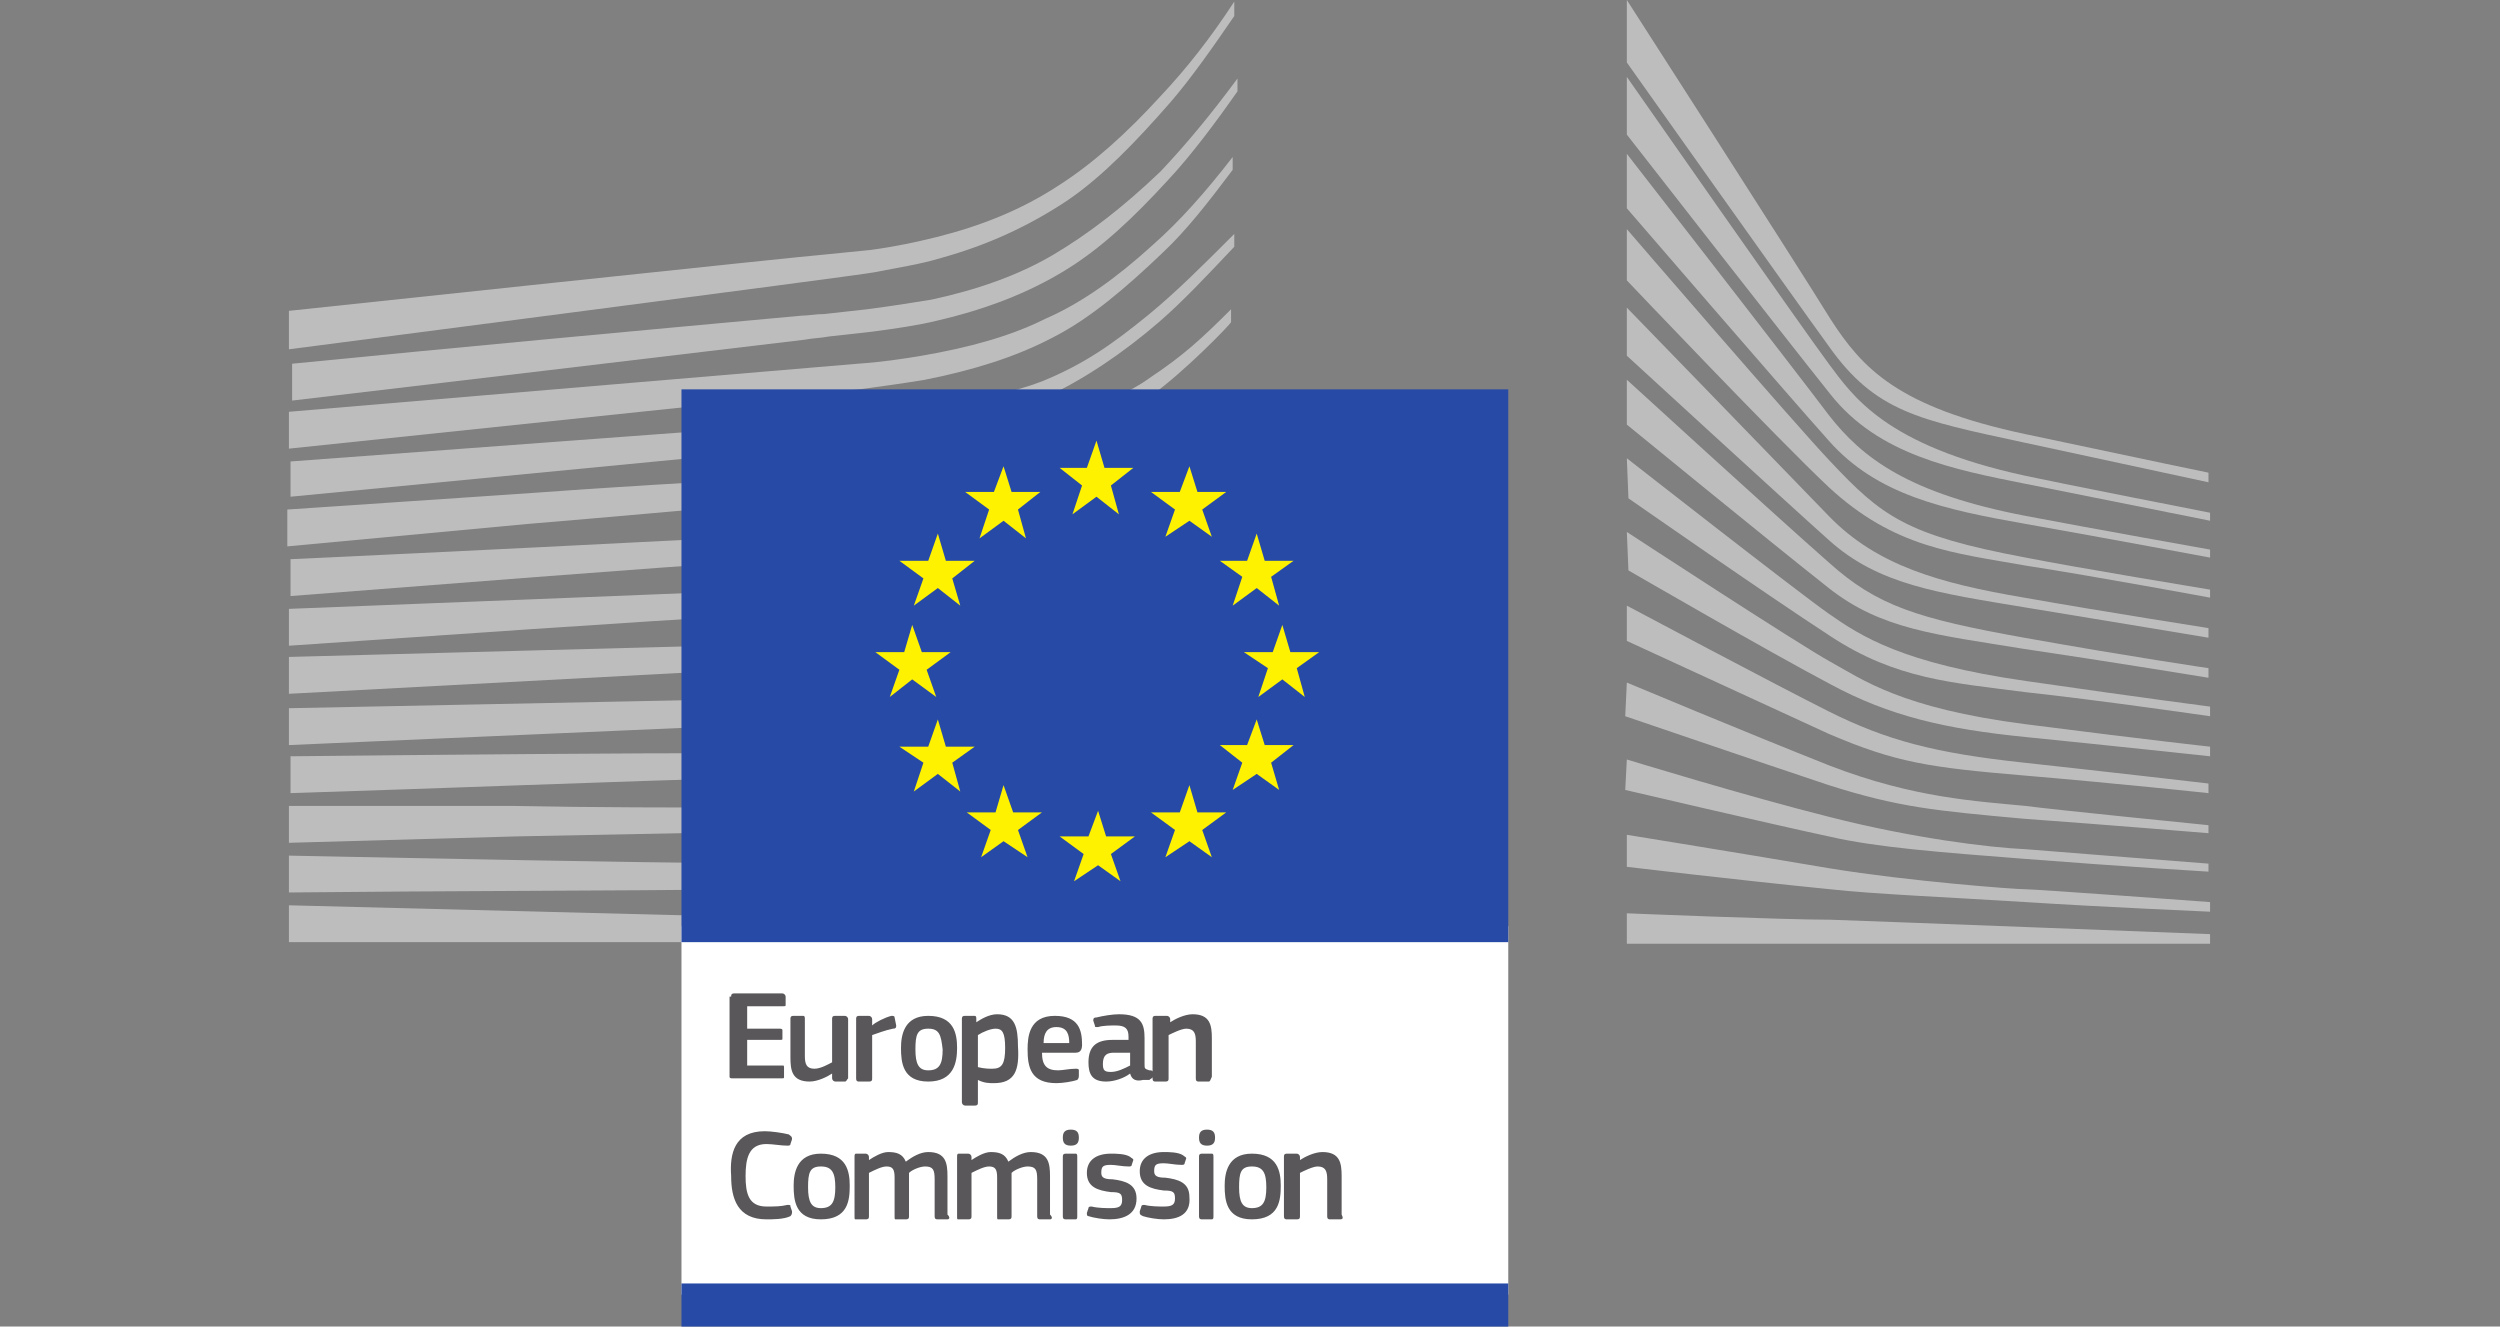 <svg xmlns="http://www.w3.org/2000/svg" width="245" height="130" viewBox="0 0 245 130">
  <rect x="0" y="0" width="245" height="130" fill="#808080" stroke="none"/>
  <g fill="none" transform="translate(28)">
    <g fill="#BDBDBD">
      <path d="M0.314,34.231 C0.314,34.231 56.058,27.008 57.628,26.694 C59.983,26.223 62.182,25.909 64.223,25.281 C68.777,24.025 72.86,22.14 76.628,19.628 C80.083,17.273 83.38,13.818 86.678,10.05 C88.719,7.694 90.917,4.554 92.959,1.57 L92.959,0.157 C90.603,3.769 88.248,6.752 85.736,9.421 C82.438,13.033 79.14,16.017 75.686,18.215 C72.074,20.57 68.149,22.14 63.752,23.24 C61.868,23.711 59.669,24.182 57.314,24.496 C55.744,24.653 54.174,24.81 52.603,24.967 C51.975,24.967 0.314,30.463 0.314,30.463 L0.314,34.231 L0.314,34.231 Z"/>
      <path d="M75.215,24.967 C71.76,27.008 67.678,28.421 63.281,29.364 C61.397,29.678 59.355,29.992 57,30.306 C55.587,30.463 54.174,30.62 52.76,30.777 C51.975,30.777 51.19,30.934 50.562,30.934 C33.446,32.504 16.488,34.074 0.628,35.645 L0.628,39.256 C16.645,37.372 33.76,35.331 50.876,33.289 C51.661,33.132 52.446,33.132 53.231,32.975 C54.645,32.818 56.058,32.661 57.471,32.504 C59.826,32.19 62.025,31.876 63.909,31.405 C68.62,30.306 72.702,28.736 76.314,26.537 C79.926,24.339 83.066,21.355 86.521,17.587 C88.719,15.231 91.074,12.091 93.273,8.95 L93.273,7.694 C90.603,11.306 88.248,14.132 85.736,16.802 C82.124,20.256 78.669,22.926 75.215,24.967"/>
      <path d="M84.95,24.025 C81.496,27.165 78.041,29.678 74.43,31.248 C70.975,32.975 66.893,34.074 62.339,34.86 C60.455,35.174 58.413,35.488 56.058,35.645 L0.314,40.355 L0.314,43.967 L49.777,38.785 L56.215,38.157 C58.57,37.843 60.769,37.529 62.653,37.215 C67.364,36.273 71.446,35.017 75.058,33.132 C78.826,31.248 82.438,28.107 85.893,24.81 C88.248,22.612 90.446,19.785 92.802,16.645 L92.802,15.388 C90.132,18.843 87.62,21.669 84.95,24.025"/>
      <path d="M71.446,42.711 C68.149,44.595 65.793,45.537 61.083,46.008 C58.256,46.322 55.43,46.479 52.603,46.636 C51.19,46.636 49.934,46.793 48.521,46.793 C40.041,47.264 31.876,47.736 23.397,48.364 L0.157,49.934 L0.157,53.545 L23.711,51.347 C31.248,50.719 40.041,49.934 48.678,49.149 L54.959,48.678 C57.471,48.521 59.355,48.364 61.24,48.05 C65.95,47.421 70.033,46.479 73.645,45.066 C77.57,43.653 81.182,41.298 84.793,38.785 C88.091,36.43 92.645,31.719 92.645,31.562 L92.645,30.306 C89.661,33.289 87.934,34.86 84.636,37.058 C81.025,39.727 74.43,41.14 71.446,42.711"/>
      <path d="M72.702,49.62 C69.248,50.719 65.165,51.347 60.612,51.818 C58.727,51.975 56.686,52.132 54.488,52.132 L48.207,52.446 C32.818,53.231 17.43,54.017 0.471,54.802 L0.471,58.413 C16.645,57.157 32.504,55.901 48.364,54.802 L54.488,54.331 C56.843,54.174 58.884,54.017 60.769,53.86 C65.479,53.388 69.562,52.446 73.174,51.347 C77.099,50.091 81.025,48.207 84.636,45.851 C87.306,44.124 90.132,42.083 92.802,39.57 L92.802,39.57 C89.661,42.24 86.678,42.868 83.851,44.595 C80.397,46.793 76.471,48.521 72.702,49.62"/>
      <path d="M72.074,55.587 C68.463,56.372 64.694,57 59.983,57.314 C58.099,57.471 56.215,57.471 53.86,57.628 L47.736,57.785 C32.19,58.413 16.488,59.041 0.314,59.669 L0.314,63.281 C16.331,62.182 32.033,61.083 47.736,60.14 L53.86,59.826 C56.215,59.669 58.256,59.512 59.983,59.355 C64.694,58.884 68.62,58.256 72.231,57.314 C76.314,56.215 80.24,54.802 84.008,52.76 C86.835,51.19 89.818,49.463 92.802,47.264 L92.802,45.694 C89.661,48.05 86.521,49.934 83.38,51.504 C79.926,53.388 76,54.645 72.074,55.587"/>
      <path d="M71.603,61.554 C67.992,62.182 64.223,62.653 59.512,62.81 C57.785,62.967 55.901,62.967 53.388,62.967 L0.314,64.38 L0.314,67.992 L47.421,65.479 L53.545,65.165 C55.901,65.008 57.942,65.008 59.669,64.851 C64.38,64.537 68.306,63.909 71.917,63.281 C76,62.496 80.083,61.24 83.694,59.512 C86.678,58.256 89.818,56.686 92.959,54.802 L92.959,53.388 C89.504,55.273 86.364,56.843 83.223,58.099 C79.455,59.669 75.529,60.769 71.603,61.554"/>
      <path d="M71.132 67.364C64.694 68.306 57.942 68.306 51.504 68.463L47.107 68.463.314 69.405.314 73.017 47.107 70.975C48.521 70.975 50.091 70.818 51.504 70.818 58.099 70.504 64.851 70.347 71.446 69.248 75.686 68.62 79.612 67.678 83.38 66.421 86.521 65.322 89.661 64.066 92.959 62.496L92.959 61.083C89.504 62.653 86.207 64.066 82.909 65.008 79.14 65.95 75.215 66.893 71.132 67.364M70.818 73.331C64.694 73.802 58.413 73.802 52.446 73.802L46.793 73.802C31.405 73.802 16.017 73.959.471 74.116L.471 77.727C15.388 77.256 31.091 76.628 46.95 76.157 48.835 76.157 50.719 76 52.603 76 58.727 75.843 65.008 75.686 71.132 75.058 75.372 74.587 79.298 73.959 83.066 73.017 86.364 72.231 89.661 71.132 93.116 69.876L93.116 68.62C89.661 69.876 86.207 70.818 82.752 71.603 78.826 72.388 75.058 73.017 70.818 73.331M70.504 79.14C67.992 79.298 65.165 79.298 62.025 79.298L58.413 79.298 46.479 79.14C38.314 79.14 30.149 79.14 22.455 78.983L.314 78.983.314 82.595 22.612 81.967C30.306 81.81 38.471 81.653 46.636 81.496L58.57 81.339C61.868 81.339 66.264 81.182 70.661 80.868 74.901 80.554 78.826 80.083 82.595 79.612 86.05 79.14 89.504 78.355 92.959 77.413L92.959 76.157C89.347 76.942 85.893 77.57 82.438 78.041 78.669 78.669 74.744 78.983 70.504 79.14M58.413 84.793L46.479 84.636C31.248 84.479 16.017 84.165.314 83.851L.314 87.463C15.231 87.306 30.934 87.306 46.479 87.149L58.413 86.992C62.496 86.992 66.421 86.835 70.347 86.678 78.512 86.364 85.893 85.893 92.802 84.95L92.802 83.694C85.893 84.479 78.512 84.793 70.347 84.95 66.421 84.793 62.496 84.793 58.413 84.793"/>
    </g>
    <polygon fill="#BDBDBD" points=".314 92.331 92.959 92.331 92.959 91.074 .314 88.719"/>
    <path fill="#BDBDBD" d="M84.636,30.777 C81.182,33.603 78.355,35.645 74.116,37.372 C70.347,38.785 66.421,39.413 61.711,40.041 C58.727,40.512 55.587,41.14 52.76,41.298 C51.504,41.455 50.405,41.455 49.149,41.612 L0.471,45.223 L0.471,48.678 L49.306,43.967 L55.587,43.339 C57.942,43.182 59.983,42.868 62.025,42.554 C66.736,41.769 70.818,40.669 74.43,38.942 C78.198,37.215 82.124,34.545 85.579,31.562 C87.934,29.521 90.289,27.008 92.959,24.182 L92.959,22.926 C89.818,26.066 87.306,28.579 84.636,30.777"/>
    <rect width="81.025" height="36.116" x="38.785" y="90.76" fill="#FFF"/>
    <rect width="81.025" height="54.174" x="38.785" y="38.157" fill="#264AA6"/>
    <polygon fill="#FFF200" points="80.24 45.851 83.066 45.851 80.868 47.579 81.653 50.405 79.455 48.678 77.099 50.405 78.041 47.579 75.843 45.851 78.512 45.851 79.455 43.182"/>
    <polygon fill="#FFF200" points="80.397 81.967 83.223 81.967 80.868 83.694 81.81 86.364 79.612 84.793 77.256 86.364 78.198 83.694 75.843 81.967 78.669 81.967 79.612 79.455"/>
    <polygon fill="#FFF200" points="89.347 79.612 92.174 79.612 89.818 81.339 90.76 84.008 88.562 82.438 86.207 84.008 87.149 81.339 84.793 79.612 87.62 79.612 88.562 76.942"/>
    <polygon fill="#FFF200" points="89.347 48.207 92.174 48.207 89.818 49.934 90.76 52.603 88.562 51.033 86.207 52.603 87.149 49.934 84.793 48.207 87.62 48.207 88.562 45.694"/>
    <polygon fill="#FFF200" points="95.942 54.959 98.769 54.959 96.57 56.529 97.355 59.355 95.157 57.628 92.802 59.355 93.744 56.529 91.545 54.959 94.215 54.959 95.157 52.289"/>
    <polygon fill="#FFF200" points="95.942 73.017 98.769 73.017 96.57 74.744 97.355 77.413 95.157 75.843 92.802 77.413 93.744 74.744 91.545 73.017 94.215 73.017 95.157 70.504"/>
    <polygon fill="#FFF200" points="98.455 63.909 101.281 63.909 99.083 65.479 99.868 68.306 97.669 66.579 95.314 68.306 96.256 65.479 93.901 63.909 96.727 63.909 97.669 61.24"/>
    <polygon fill="#FFF200" points="71.132 48.207 73.959 48.207 71.76 49.934 72.545 52.76 70.347 51.033 67.992 52.76 68.934 49.934 66.579 48.207 69.405 48.207 70.347 45.694"/>
    <polygon fill="#FFF200" points="64.694 54.959 67.521 54.959 65.322 56.686 66.107 59.355 63.909 57.628 61.554 59.355 62.496 56.686 60.14 54.959 62.967 54.959 63.909 52.289"/>
    <polygon fill="#FFF200" points="62.339 63.909 65.165 63.909 62.81 65.636 63.752 68.306 61.397 66.579 59.198 68.306 60.14 65.636 57.785 63.909 60.612 63.909 61.397 61.24"/>
    <polygon fill="#FFF200" points="64.694 73.174 67.521 73.174 65.322 74.744 66.107 77.57 63.909 75.843 61.554 77.57 62.496 74.744 60.14 73.174 62.967 73.174 63.909 70.504"/>
    <polygon fill="#FFF200" points="71.289 79.612 74.116 79.612 71.76 81.339 72.702 84.008 70.347 82.438 68.149 84.008 69.091 81.339 66.736 79.612 69.562 79.612 70.347 76.942"/>
    <rect width="81.025" height="4.554" x="38.785" y="125.777" fill="#264AA6"/>
    <g transform="translate(42.397)">
      <path fill="#BDBDBD" d="M89.033,0 C89.033,0 105.992,26.38 108.975,31.248 C112.116,36.116 115.57,39.884 128.132,42.554 C140.694,45.223 146.033,46.322 146.033,46.322 L146.033,47.264 C146.033,47.264 138.025,45.537 127.818,43.339 C117.612,41.14 113.372,40.355 108.818,33.917 C105.05,28.736 89.033,6.124 89.033,6.124 L89.033,0 Z"/>
      <path fill="#BDBDBD" d="M89.033,7.537 C89.033,7.537 106.463,32.504 108.818,35.645 C111.174,38.785 114.314,43.653 128.132,46.636 C131.744,47.421 146.19,50.248 146.19,50.248 L146.19,51.033 C146.19,51.033 135.198,48.835 128.132,47.421 C121.066,46.008 113.686,44.595 108.975,38.628 C104.579,33.132 89.033,13.19 89.033,13.19 L89.033,7.537 Z"/>
      <path fill="#BDBDBD" d="M89.033,15.074 C89.033,15.074 105.521,36.273 108.818,40.669 C112.116,44.909 116.669,48.364 128.132,50.562 C134.727,51.818 146.19,53.86 146.19,53.86 L146.19,54.645 C146.19,54.645 136.14,52.76 128.132,51.347 C120.124,49.934 113.529,48.521 108.818,43.182 C104.736,38.628 89.033,20.413 89.033,20.413 L89.033,15.074 Z"/>
      <path fill="#BDBDBD" d="M89.033,22.455 C89.033,22.455 105.678,41.769 108.975,45.223 C114,50.562 116.355,52.446 128.132,54.645 C132.843,55.587 146.19,57.785 146.19,57.785 L146.19,58.57 C146.19,58.57 135.198,56.529 128.132,55.43 C121.066,54.174 115.256,53.702 108.818,47.736 C103.95,43.182 89.033,27.479 89.033,27.479 L89.033,22.455 Z"/>
      <path fill="#BDBDBD" d="M89.033,30.149 C89.033,30.149 104.421,46.008 108.818,50.562 C113.529,55.43 119.653,57.157 127.975,58.57 C135.983,59.983 146.033,61.554 146.033,61.554 L146.033,62.496 C146.033,62.496 136.612,60.926 127.975,59.512 C119.496,58.099 113.686,57.314 108.818,52.917 C104.421,48.992 89.033,34.86 89.033,34.86 L89.033,30.149 Z"/>
      <path fill="#BDBDBD" d="M89.033,37.215 C89.033,37.215 103.636,50.562 108.818,55.116 C113.529,59.355 117.455,60.612 127.975,62.496 C138.496,64.38 146.033,65.479 146.033,65.479 L146.033,66.421 C146.033,66.421 136.455,64.851 127.975,63.595 C119.339,62.182 114,61.711 108.818,57.628 C102.851,52.917 89.033,41.612 89.033,41.612 L89.033,37.215 Z"/>
      <path fill="#BDBDBD" d="M89.033,44.909 C89.033,44.909 105.678,57.942 108.818,60.14 C111.959,62.339 116.041,65.008 128.132,66.736 C140.066,68.463 146.19,69.248 146.19,69.248 L146.19,70.19 C146.19,70.19 135.355,68.62 128.132,67.835 C120.909,66.893 115.413,66.579 108.975,62.339 C102.694,58.256 89.19,48.835 89.19,48.835 L89.033,44.909 Z"/>
      <path fill="#BDBDBD" d="M89.033,52.132 C89.033,52.132 105.835,63.124 108.975,64.851 C112.116,66.579 115.884,69.405 128.132,70.975 C140.38,72.545 146.19,73.174 146.19,73.174 L146.19,74.116 C146.19,74.116 135.983,73.017 128.132,72.231 C120.281,71.446 114.785,70.19 108.975,67.05 C103.008,63.909 89.19,55.901 89.19,55.901 L89.033,52.132 Z"/>
      <path fill="#BDBDBD" d="M89.033,59.355 C89.033,59.355 103.793,67.207 108.818,69.719 C114.471,72.545 119.182,73.802 127.975,74.744 C136.612,75.686 146.033,76.785 146.033,76.785 L146.033,77.727 C146.033,77.727 137.24,76.785 127.975,76 C118.711,75.215 115.413,74.744 108.818,71.917 C103.008,69.248 89.033,62.81 89.033,62.81 L89.033,59.355 Z"/>
      <path fill="#BDBDBD" d="M89.033 66.893C89.033 66.893 100.653 71.76 108.975 75.058 117.14 78.198 123.264 78.512 128.132 78.983 130.331 79.298 146.033 80.868 146.033 80.868L146.033 81.653C146.033 81.653 136.612 80.868 127.975 80.24 119.339 79.455 115.727 79.14 108.818 76.942 101.752 74.587 88.876 70.19 88.876 70.19L89.033 66.893zM89.033 74.43C89.033 74.43 100.81 78.041 108.975 80.083 116.983 82.124 124.521 83.066 128.132 83.223 131.901 83.537 146.033 84.636 146.033 84.636L146.033 85.421C146.033 85.421 138.025 84.95 127.975 84.165 119.967 83.537 113.529 83.066 108.818 81.967 103.636 80.868 88.876 77.413 88.876 77.413L89.033 74.43zM89.033 81.81C89.033 81.81 98.769 83.38 108.975 85.107 116.669 86.364 127.033 87.149 128.132 87.149 129.231 87.149 146.19 88.405 146.19 88.405L146.19 89.347C146.19 89.347 135.355 88.876 128.132 88.405 120.595 87.934 113.215 87.62 108.975 87.149 99.554 86.207 89.033 84.95 89.033 84.95L89.033 81.81zM89.033 89.504C89.033 89.504 104.264 90.132 108.975 90.132 113.686 90.289 146.19 91.545 146.19 91.545L146.19 92.488 89.033 92.488 89.033 89.504 89.033 89.504z"/>
      <path fill="#595759" d="M1.256 97.669C1.256 97.512 1.256 97.355 1.57 97.355L6.281 97.355C6.438 97.355 6.595 97.512 6.595 97.669L6.595 98.455C6.595 98.612 6.595 98.612 6.281 98.612L2.826 98.612 2.826 100.81 5.967 100.81C6.124 100.81 6.281 100.81 6.281 100.967L6.281 101.752C6.281 101.909 6.281 101.909 5.967 101.909L2.826 101.909 2.826 104.421 6.281 104.421C6.438 104.421 6.438 104.421 6.438 104.736L6.438 105.521C6.438 105.678 6.438 105.678 6.124 105.678L1.413 105.678C1.256 105.678 1.099 105.678 1.099 105.521L1.099 97.669 1.256 97.669zM12.405 105.992L11.463 105.992C11.306 105.992 11.149 105.835 11.149 105.678L11.149 105.207 11.149 105.207C10.678 105.521 9.736 105.992 8.95 105.992 7.223 105.992 7.066 104.893 7.066 103.636L7.066 99.868C7.066 99.711 7.066 99.554 7.38 99.554L8.322 99.554C8.479 99.554 8.479 99.711 8.479 99.868L8.479 103.479C8.479 104.264 8.636 104.736 9.421 104.736 10.05 104.736 10.835 104.264 11.149 104.107L11.149 99.868C11.149 99.711 11.149 99.554 11.463 99.554L12.405 99.554C12.562 99.554 12.719 99.711 12.719 99.868L12.719 105.678C12.562 105.835 12.562 105.992 12.405 105.992M15.074 105.678C15.074 105.835 15.074 105.992 14.76 105.992L13.818 105.992C13.661 105.992 13.504 105.992 13.504 105.678L13.504 99.868C13.504 99.711 13.504 99.554 13.818 99.554L14.76 99.554C14.917 99.554 15.074 99.711 15.074 99.868L15.074 100.496 15.074 100.496C15.388 100.182 16.331 99.711 16.959 99.554 17.116 99.554 17.273 99.554 17.273 99.711L17.43 100.496C17.43 100.653 17.43 100.81 17.116 100.81 16.331 100.967 15.545 101.281 15.074 101.438L15.074 105.678 15.074 105.678zM20.57 105.992C18.058 105.992 17.901 104.107 17.901 102.694 17.901 101.438 18.215 99.554 20.57 99.554 23.083 99.554 23.397 101.281 23.397 102.694 23.397 104.107 23.083 105.992 20.57 105.992M20.57 100.81C19.471 100.81 19.314 101.438 19.314 102.851 19.314 104.264 19.628 104.893 20.57 104.893 21.669 104.893 21.983 104.264 21.983 102.851 21.826 101.438 21.669 100.81 20.57 100.81M27.008 106.149C26.537 106.149 26.066 106.149 25.438 105.835L25.438 105.835 25.438 108.033C25.438 108.19 25.438 108.347 25.124 108.347L24.182 108.347C24.025 108.347 23.868 108.19 23.868 108.033L23.868 99.868C23.868 99.711 23.868 99.554 24.182 99.554L25.124 99.554C25.281 99.554 25.281 99.711 25.281 99.868L25.281 100.182 25.281 100.182C25.752 99.868 26.537 99.397 27.322 99.397 29.05 99.397 29.364 100.653 29.364 102.537 29.521 104.893 29.05 106.149 27.008 106.149M27.165 100.81C26.694 100.81 25.909 101.124 25.438 101.438L25.438 104.579C26.066 104.736 26.537 104.736 26.851 104.736 27.793 104.736 28.107 104.264 28.107 102.694 28.107 101.124 27.793 100.81 27.165 100.81M31.719 103.165C31.719 104.421 32.19 104.893 33.289 104.893 33.76 104.893 34.388 104.736 35.017 104.736 35.174 104.736 35.331 104.736 35.331 104.893L35.331 105.364C35.331 105.521 35.331 105.678 35.174 105.835 34.702 105.992 33.76 106.149 33.132 106.149 30.62 106.149 30.306 104.579 30.306 102.851 30.306 101.595 30.463 99.554 32.975 99.554 35.331 99.554 35.645 100.967 35.645 102.38 35.645 102.851 35.488 103.165 35.017 103.165L31.719 103.165 31.719 103.165zM31.876 102.223L34.388 102.223C34.388 101.438 34.231 100.653 33.132 100.653 32.19 100.653 31.876 101.281 31.876 102.223L31.876 102.223zM40.355 105.207C39.727 105.678 38.785 105.992 38 105.992 36.587 105.992 36.273 105.207 36.273 104.107 36.273 102.537 37.058 101.909 38.628 101.909L40.198 101.909 40.198 101.595C40.198 100.81 39.884 100.496 38.942 100.496 38.471 100.496 37.686 100.496 37.215 100.653 36.901 100.653 36.901 100.653 36.901 100.496L36.744 100.025C36.744 99.868 36.744 99.711 37.058 99.711 37.686 99.554 38.628 99.397 39.256 99.397 41.455 99.397 41.769 100.339 41.769 101.752L41.769 104.264C41.769 104.736 41.769 104.736 42.24 104.893 42.397 104.893 42.554 104.893 42.554 105.05L42.554 105.521C42.554 105.678 42.397 105.678 42.24 105.835L41.612 105.835C40.983 105.992 40.512 105.835 40.355 105.207L40.355 105.207zM40.355 103.165L38.785 103.165C38.157 103.165 37.686 103.322 37.686 104.264 37.686 104.893 37.843 105.05 38.471 105.05 39.099 105.05 39.727 104.736 40.355 104.421L40.355 103.165zM48.05 105.992L47.107 105.992C46.95 105.992 46.793 105.992 46.793 105.678L46.793 102.066C46.793 101.281 46.636 100.81 45.851 100.81 45.38 100.81 44.438 101.281 44.124 101.438L44.124 105.678C44.124 105.835 44.124 105.992 43.81 105.992L42.868 105.992C42.711 105.992 42.554 105.992 42.554 105.678L42.554 99.868C42.554 99.711 42.554 99.554 42.868 99.554L43.967 99.554C44.124 99.554 44.281 99.711 44.281 99.868L44.281 100.182 44.281 100.182C44.752 99.868 45.694 99.397 46.479 99.397 48.207 99.397 48.364 100.496 48.364 101.752L48.364 105.521C48.207 105.835 48.207 105.992 48.05 105.992M4.554 110.86C5.182 110.86 6.281 111.017 6.909 111.174 7.066 111.331 7.223 111.331 7.223 111.645L7.066 112.116C7.066 112.273 6.909 112.273 6.752 112.273 6.124 112.273 5.339 112.116 4.711 112.116 2.983 112.116 2.669 113.529 2.669 115.256 2.669 116.983 2.983 118.24 4.711 118.24 5.496 118.24 6.124 118.24 6.752 118.083 7.066 118.083 7.066 118.083 7.066 118.24L7.223 118.711C7.223 118.868 7.223 119.025 7.066 119.182 6.438 119.496 5.339 119.496 4.711 119.496 1.884 119.496 1.256 117.455 1.256 115.256 1.099 113.058 1.57 110.86 4.554 110.86M10.05 119.496C7.537 119.496 7.38 117.612 7.38 116.198 7.38 114.942 7.694 113.058 10.05 113.058 12.562 113.058 12.876 114.785 12.876 116.198 12.876 117.612 12.719 119.496 10.05 119.496M10.05 114.314C8.95 114.314 8.793 114.942 8.793 116.355 8.793 117.769 9.107 118.397 10.05 118.397 11.149 118.397 11.463 117.769 11.463 116.355 11.463 114.942 11.149 114.314 10.05 114.314M22.455 119.496L21.512 119.496C21.355 119.496 21.198 119.496 21.198 119.182L21.198 115.57C21.198 114.628 21.041 114.314 20.256 114.314 19.785 114.314 19 114.628 18.686 114.942L18.686 115.57 18.686 119.182C18.686 119.339 18.686 119.496 18.372 119.496L17.43 119.496C17.273 119.496 17.273 119.496 17.273 119.182L17.273 115.413C17.273 114.628 17.116 114.314 16.488 114.314 16.017 114.314 15.388 114.628 14.76 114.942L14.76 119.182C14.76 119.339 14.76 119.496 14.446 119.496L13.504 119.496C13.347 119.496 13.347 119.496 13.347 119.182L13.347 113.372C13.347 113.215 13.347 113.058 13.504 113.058L14.446 113.058C14.603 113.058 14.76 113.215 14.76 113.372L14.76 113.686 14.76 113.686C15.231 113.372 16.017 112.901 16.645 112.901 17.43 112.901 18.058 113.058 18.372 113.843 19 113.372 19.785 112.901 20.57 112.901 22.298 112.901 22.455 114 22.455 115.256L22.455 119.025C22.769 119.339 22.612 119.496 22.455 119.496M32.504 119.496L31.562 119.496C31.405 119.496 31.248 119.496 31.248 119.182L31.248 115.57C31.248 114.628 31.091 114.314 30.306 114.314 29.835 114.314 29.05 114.628 28.736 114.942L28.736 115.57 28.736 119.182C28.736 119.339 28.736 119.496 28.421 119.496L27.479 119.496C27.322 119.496 27.322 119.496 27.322 119.182L27.322 115.413C27.322 114.628 27.165 114.314 26.537 114.314 26.066 114.314 25.438 114.628 24.81 114.942L24.81 119.182C24.81 119.339 24.81 119.496 24.496 119.496L23.554 119.496C23.397 119.496 23.397 119.496 23.397 119.182L23.397 113.372C23.397 113.215 23.397 113.058 23.554 113.058L24.496 113.058C24.653 113.058 24.81 113.215 24.81 113.372L24.81 113.686 24.81 113.686C25.281 113.372 26.066 112.901 26.694 112.901 27.479 112.901 28.107 113.058 28.421 113.843 29.05 113.372 29.835 112.901 30.62 112.901 32.347 112.901 32.504 114 32.504 115.256L32.504 119.025C32.818 119.339 32.661 119.496 32.504 119.496M34.545 112.273C33.917 112.273 33.76 111.959 33.76 111.488 33.76 111.017 33.917 110.702 34.545 110.702 35.174 110.702 35.331 111.017 35.331 111.488 35.331 111.959 35.174 112.273 34.545 112.273L34.545 112.273zM35.174 119.182C35.174 119.339 35.174 119.496 35.017 119.496L34.074 119.496C33.917 119.496 33.76 119.496 33.76 119.182L33.76 113.372C33.76 113.215 33.76 113.058 34.074 113.058L35.017 113.058C35.174 113.058 35.174 113.215 35.174 113.372L35.174 119.182zM38.314 119.496C37.686 119.496 36.744 119.339 36.273 119.182 36.116 119.182 36.116 119.025 36.116 118.868L36.273 118.397C36.273 118.24 36.43 118.24 36.587 118.24 37.215 118.397 38 118.397 38.471 118.397 39.256 118.397 39.57 118.24 39.57 117.612 39.57 116.983 39.413 116.826 38.471 116.826 37.215 116.669 36.116 116.355 36.116 114.942 36.116 113.686 37.058 113.058 38.471 113.058 38.942 113.058 39.884 113.058 40.355 113.372 40.512 113.529 40.669 113.529 40.669 113.686L40.512 114.157C40.512 114.314 40.355 114.314 40.198 114.314 39.57 114.314 38.942 114.157 38.471 114.157 37.686 114.157 37.529 114.314 37.529 114.942 37.529 115.413 37.843 115.57 38.628 115.57 39.884 115.727 40.983 116.041 40.983 117.455 40.983 119.025 39.727 119.496 38.314 119.496M43.653 119.496C43.025 119.496 42.083 119.339 41.612 119.182 41.298 119.025 41.298 119.025 41.298 118.711L41.455 118.24C41.455 118.083 41.612 118.083 41.769 118.083 42.397 118.24 43.182 118.24 43.653 118.24 44.438 118.24 44.752 118.083 44.752 117.455 44.752 116.826 44.595 116.669 43.653 116.669 42.397 116.512 41.298 116.198 41.298 114.785 41.298 113.529 42.24 112.901 43.653 112.901 44.124 112.901 45.066 112.901 45.537 113.215 45.694 113.372 45.851 113.372 45.851 113.529L45.694 114C45.694 114.157 45.537 114.157 45.38 114.157 44.752 114.157 44.124 114 43.653 114 42.868 114 42.711 114.157 42.711 114.785 42.711 115.256 43.025 115.413 43.81 115.413 45.066 115.57 46.165 115.884 46.165 117.298 46.322 119.025 45.066 119.496 43.653 119.496M47.893 112.273C47.264 112.273 47.107 111.959 47.107 111.488 47.107 111.017 47.264 110.702 47.893 110.702 48.521 110.702 48.678 111.017 48.678 111.488 48.678 111.959 48.521 112.273 47.893 112.273L47.893 112.273zM48.521 119.182C48.521 119.339 48.521 119.496 48.364 119.496L47.421 119.496C47.264 119.496 47.107 119.496 47.107 119.182L47.107 113.372C47.107 113.215 47.107 113.058 47.421 113.058L48.364 113.058C48.521 113.058 48.521 113.215 48.521 113.372L48.521 119.182zM52.289 119.496C49.777 119.496 49.62 117.612 49.62 116.198 49.62 114.942 49.934 113.058 52.289 113.058 54.802 113.058 55.116 114.785 55.116 116.198 55.116 117.612 54.959 119.496 52.289 119.496M52.289 114.314C51.19 114.314 51.033 114.942 51.033 116.355 51.033 117.769 51.347 118.397 52.289 118.397 53.388 118.397 53.702 117.769 53.702 116.355 53.702 114.942 53.388 114.314 52.289 114.314M60.926 119.496L59.983 119.496C59.826 119.496 59.669 119.496 59.669 119.182L59.669 115.57C59.669 114.785 59.512 114.314 58.727 114.314 58.256 114.314 57.314 114.785 57 114.942L57 119.182C57 119.339 57 119.496 56.686 119.496L55.744 119.496C55.587 119.496 55.43 119.496 55.43 119.182L55.43 113.372C55.43 113.215 55.43 113.058 55.744 113.058L56.686 113.058C56.843 113.058 57 113.215 57 113.372L57 113.686 57 113.686C57.471 113.372 58.413 112.901 59.198 112.901 60.926 112.901 61.083 114 61.083 115.256L61.083 119.025C61.24 119.339 61.24 119.496 60.926 119.496"/>
    </g>
  </g>
</svg>
